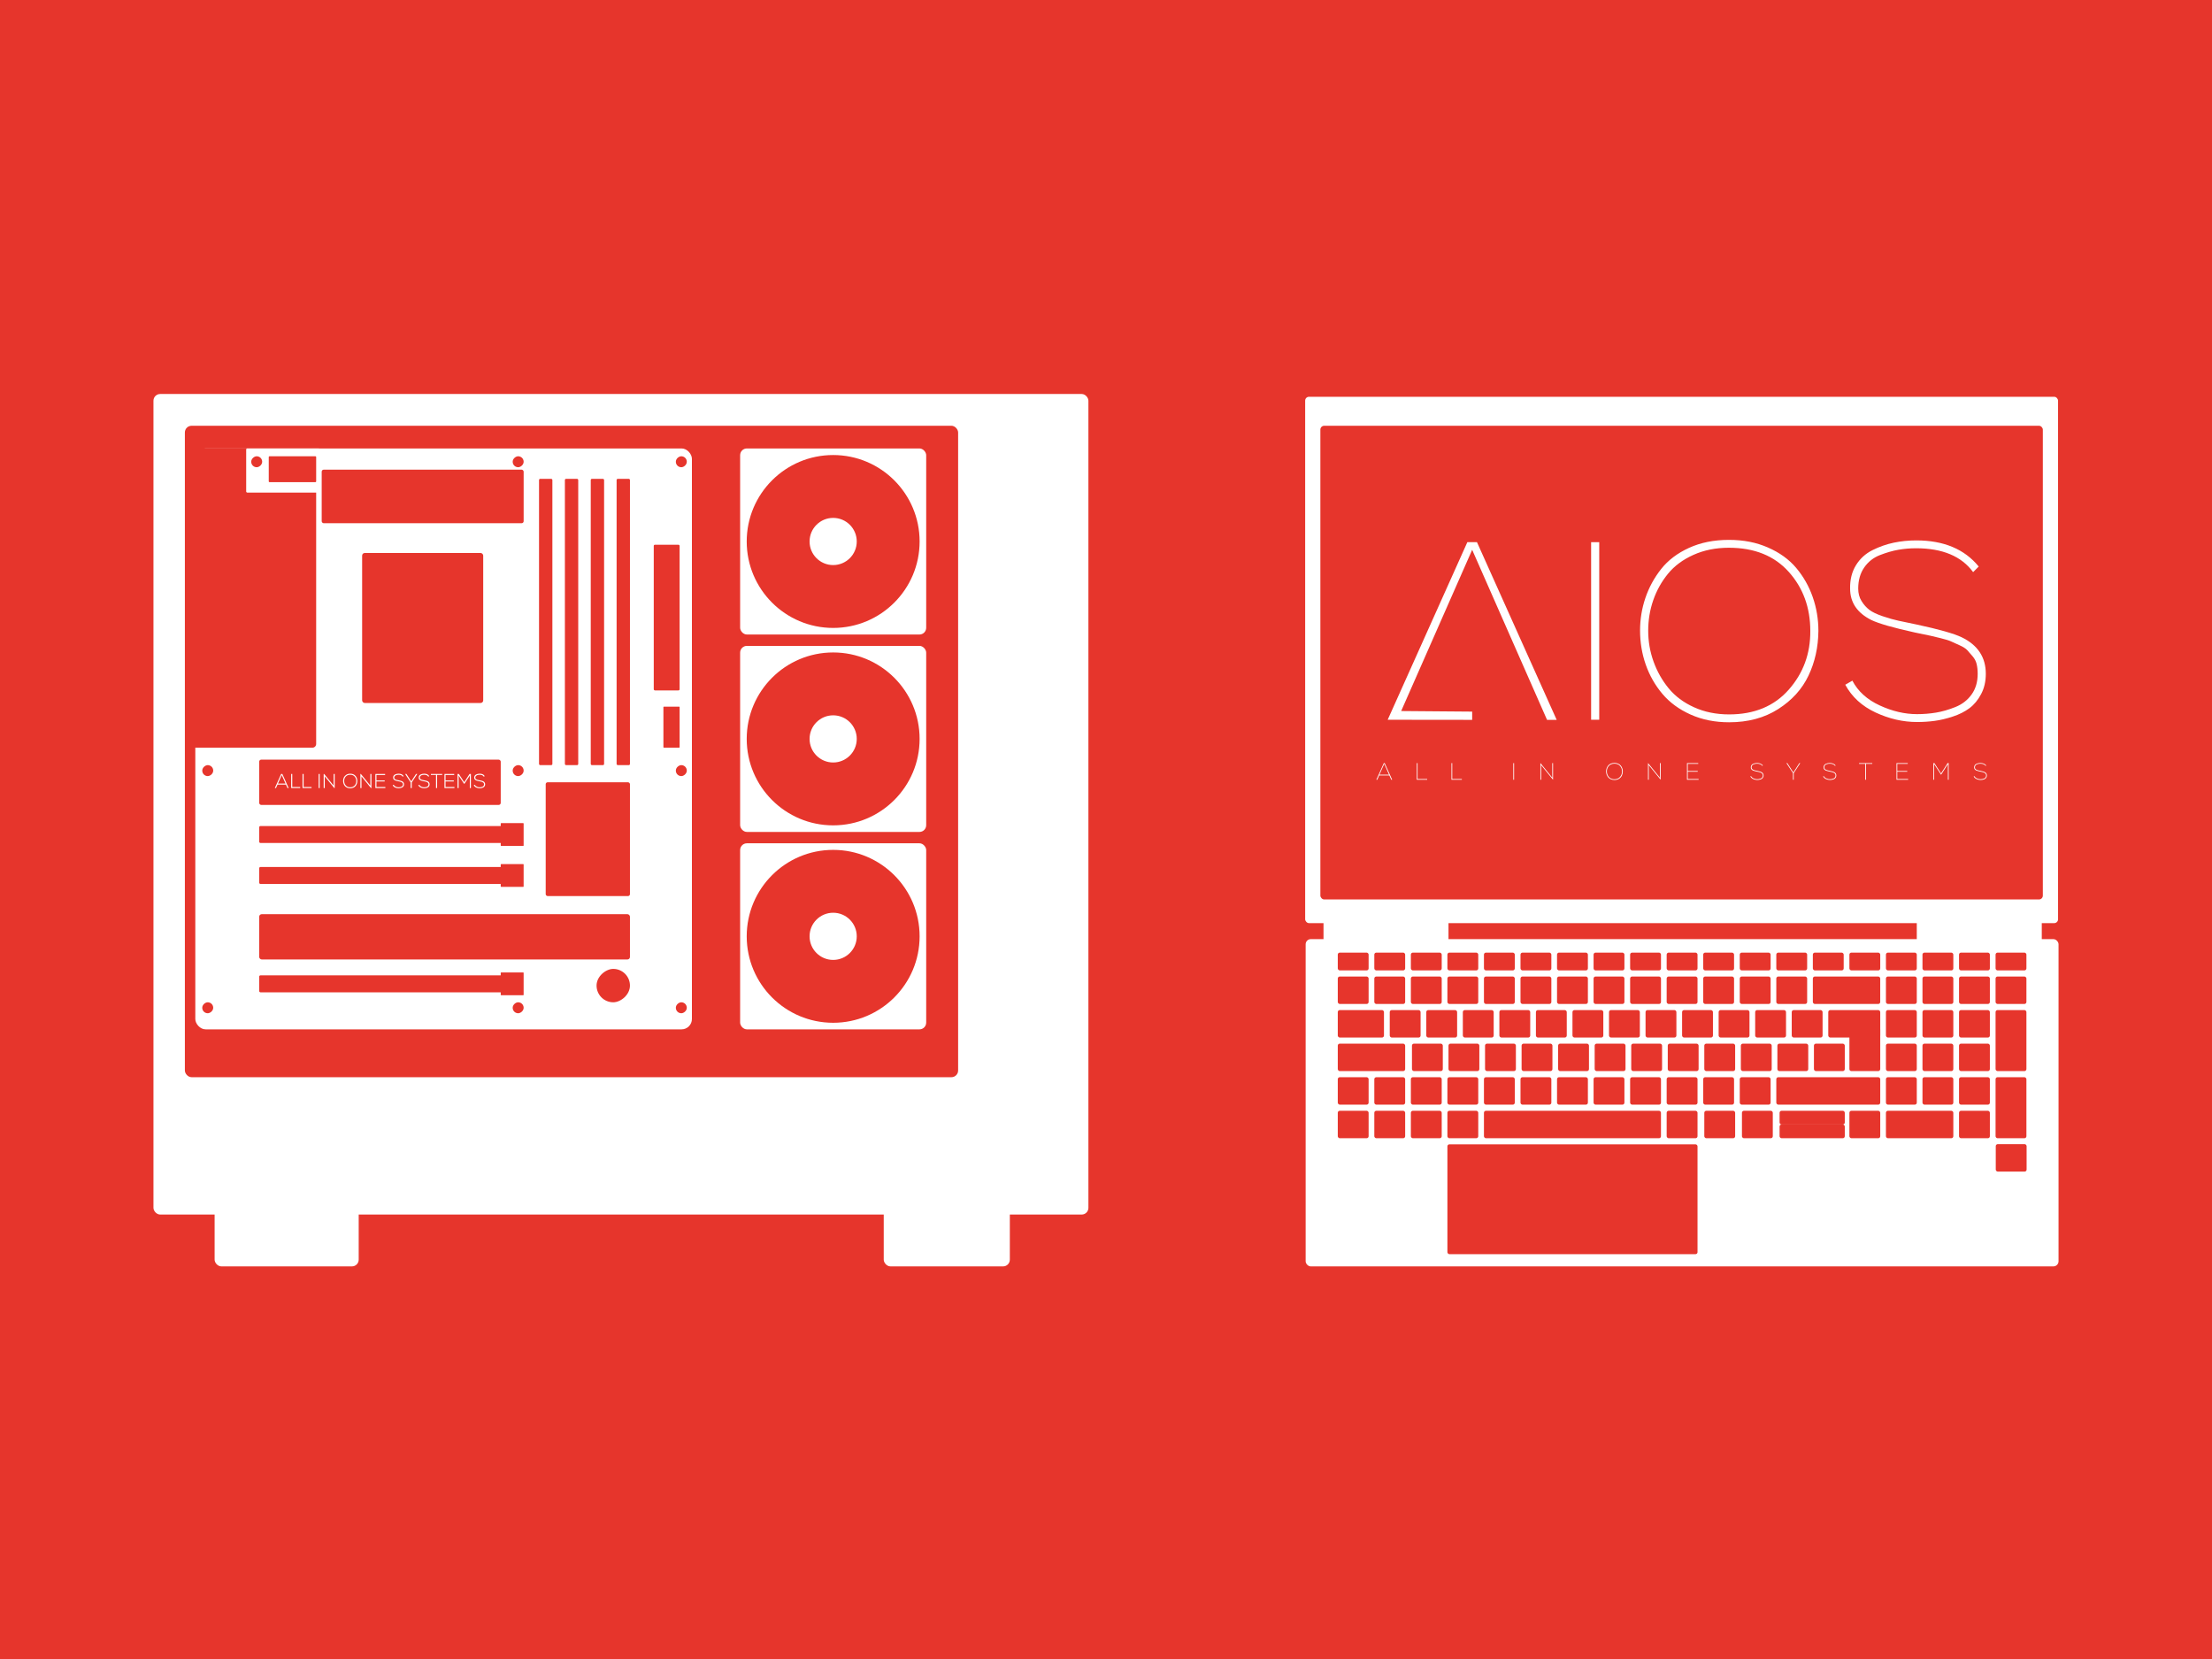 <?xml version="1.0" encoding="UTF-8"?>
<svg id="Laag_1" data-name="Laag 1" xmlns="http://www.w3.org/2000/svg" viewBox="0 0 1600 1200">
  <defs>
    <style>
      .cls-1 {
        fill: #fff;
      }

      .cls-1, .cls-2 {
        stroke-width: 0px;
      }

      .cls-2 {
        fill: #e6352c;
      }
    </style>
  </defs>
  <rect class="cls-2" x="0" y="-1" width="1600" height="1204"/>
  <g>
    <rect class="cls-1" x="111" y="284.99" width="676.28" height="593.53" rx="4.87" ry="4.87"/>
    <rect class="cls-2" x="133.72" y="307.96" width="559.32" height="471.21" rx="4.87" ry="4.87"/>
    <rect class="cls-1" x="155.24" y="835.96" width="104.22" height="80.05" rx="4.87" ry="4.87"/>
    <rect class="cls-1" x="639.23" y="835.96" width="91.21" height="80.05" rx="4.87" ry="4.87"/>
    <rect class="cls-1" x="535.36" y="324.38" width="134.58" height="134.58" rx="4.87" ry="4.87"/>
    <circle class="cls-2" cx="602.65" cy="391.67" r="62.53"/>
    <circle class="cls-1" cx="602.65" cy="391.67" r="17.06"/>
    <rect class="cls-1" x="535.36" y="609.98" width="134.58" height="134.58" rx="4.87" ry="4.87"/>
    <circle class="cls-2" cx="602.65" cy="677.27" r="62.53"/>
    <circle class="cls-1" cx="602.65" cy="677.27" r="17.06"/>
    <rect class="cls-1" x="535.36" y="467.18" width="134.58" height="134.58" rx="4.87" ry="4.87"/>
    <circle class="cls-2" cx="602.65" cy="534.47" r="62.53"/>
    <circle class="cls-1" cx="602.65" cy="534.47" r="17.06"/>
    <g>
      <rect class="cls-1" x="141.27" y="324.38" width="359.21" height="420.18" rx="7.49" ry="7.49"/>
      <rect class="cls-2" x="138.73" y="324.38" width="89.96" height="216.44" rx="2.69" ry="2.69"/>
      <rect class="cls-2" x="232.69" y="339.72" width="146.08" height="38.74" rx="1.45" ry="1.45"/>
      <rect class="cls-2" x="187.49" y="549.47" width="174.7" height="32.76" rx="1.46" ry="1.46"/>
      <rect class="cls-2" x="394.72" y="565.85" width="60.94" height="82.29" rx="1.37" ry="1.37"/>
      <rect class="cls-2" x="187.49" y="627.12" width="182.99" height="12.27" rx=".91" ry=".91"/>
      <rect class="cls-2" x="362.19" y="625.02" width="16.57" height="16.48" rx=".32" ry=".32"/>
      <rect class="cls-2" x="187.49" y="705.5" width="182.99" height="12.27" rx=".91" ry=".91"/>
      <rect class="cls-2" x="362.19" y="703.4" width="16.57" height="16.48" rx=".32" ry=".32"/>
      <rect class="cls-2" x="187.49" y="597.49" width="182.99" height="12.27" rx=".91" ry=".91"/>
      <rect class="cls-2" x="362.19" y="595.39" width="16.57" height="16.48" rx=".32" ry=".32"/>
      <rect class="cls-2" x="187.49" y="661.25" width="268.17" height="32.76" rx="1.81" ry="1.81"/>
      <rect class="cls-2" x="261.94" y="399.99" width="87.58" height="108.5" rx="1.88" ry="1.88"/>
      <rect class="cls-2" x="389.9" y="346.36" width="9.65" height="207.08" rx=".86" ry=".86"/>
      <rect class="cls-2" x="408.6" y="346.36" width="9.65" height="207.08" rx=".86" ry=".86"/>
      <rect class="cls-2" x="427.31" y="346.36" width="9.65" height="207.08" rx=".86" ry=".86"/>
      <rect class="cls-2" x="446.01" y="346.36" width="9.65" height="207.08" rx=".86" ry=".86"/>
      <rect class="cls-2" x="472.88" y="394.01" width="18.7" height="105.39" rx=".86" ry=".86"/>
      <rect class="cls-2" x="479.86" y="511.13" width="11.73" height="29.68" rx=".36" ry=".36"/>
      <rect class="cls-1" x="178.07" y="324.38" width="53.14" height="31.92" rx=".79" ry=".79"/>
      <rect class="cls-2" x="202.19" y="322.24" width="18.7" height="34.29" rx=".49" ry=".49" transform="translate(-127.84 550.93) rotate(-90)"/>
      <rect class="cls-2" x="431.51" y="700.83" width="24.15" height="24.15" rx="12.08" ry="12.08" transform="translate(-269.32 1156.49) rotate(-90)"/>
      <rect class="cls-2" x="146.29" y="553.44" width="7.93" height="7.93" rx="3.96" ry="3.96" transform="translate(-407.14 707.66) rotate(-90)"/>
      <rect class="cls-2" x="146.29" y="724.98" width="7.93" height="7.93" rx="3.96" ry="3.96" transform="translate(-578.69 879.2) rotate(-90)"/>
      <rect class="cls-2" x="370.84" y="724.98" width="7.93" height="7.93" rx="3.96" ry="3.96" transform="translate(-354.14 1103.75) rotate(-90)"/>
      <rect class="cls-2" x="488.85" y="724.98" width="7.93" height="7.93" rx="3.96" ry="3.96" transform="translate(-236.13 1221.76) rotate(-90)"/>
      <rect class="cls-2" x="488.85" y="553.44" width="7.93" height="7.93" rx="3.96" ry="3.96" transform="translate(-64.59 1050.22) rotate(-90)"/>
      <rect class="cls-2" x="488.85" y="330.03" width="7.93" height="7.93" rx="3.96" ry="3.96" transform="translate(158.82 826.81) rotate(-90)"/>
      <rect class="cls-2" x="370.84" y="330.03" width="7.93" height="7.93" rx="3.96" ry="3.96" transform="translate(40.81 708.8) rotate(-90)"/>
      <rect class="cls-2" x="181.72" y="330.03" width="7.93" height="7.93" rx="3.96" ry="3.96" transform="translate(-148.32 519.68) rotate(-90)"/>
      <rect class="cls-2" x="370.84" y="553.44" width="7.93" height="7.93" rx="3.96" ry="3.96" transform="translate(-182.6 932.21) rotate(-90)"/>
    </g>
  </g>
  <g>
    <rect class="cls-1" x="944.06" y="287" width="544.59" height="380.72" rx="2.78" ry="2.78"/>
    <rect class="cls-2" x="955.06" y="307.96" width="522.58" height="342.64" rx="2.78" ry="2.78"/>
    <rect class="cls-1" x="944.41" y="679.3" width="544.59" height="236.71" rx="3.72" ry="3.72"/>
    <rect class="cls-2" x="967.65" y="689.05" width="22.31" height="12.87" rx="1.44" ry="1.44"/>
    <rect class="cls-2" x="967.65" y="706.34" width="22.31" height="19.86" rx="1.44" ry="1.44"/>
    <rect class="cls-2" x="994.08" y="706.34" width="22.31" height="19.86" rx="1.44" ry="1.44"/>
    <rect class="cls-2" x="1020.52" y="706.34" width="22.31" height="19.86" rx="1.44" ry="1.44"/>
    <rect class="cls-2" x="1046.95" y="706.34" width="22.31" height="19.86" rx="1.44" ry="1.44"/>
    <rect class="cls-2" x="1073.38" y="706.34" width="22.31" height="19.86" rx="1.44" ry="1.44"/>
    <rect class="cls-2" x="1099.82" y="706.34" width="22.31" height="19.86" rx="1.44" ry="1.44"/>
    <rect class="cls-2" x="1126.25" y="706.34" width="22.31" height="19.86" rx="1.44" ry="1.44"/>
    <rect class="cls-2" x="1152.68" y="706.34" width="22.31" height="19.86" rx="1.44" ry="1.44"/>
    <rect class="cls-2" x="1179.12" y="706.34" width="22.31" height="19.86" rx="1.44" ry="1.44"/>
    <rect class="cls-2" x="1205.55" y="706.34" width="22.31" height="19.86" rx="1.44" ry="1.44"/>
    <rect class="cls-2" x="1231.98" y="706.34" width="22.31" height="19.86" rx="1.44" ry="1.44"/>
    <rect class="cls-2" x="1258.42" y="706.34" width="22.31" height="19.86" rx="1.44" ry="1.44"/>
    <rect class="cls-2" x="1284.85" y="706.34" width="22.31" height="19.86" rx="1.44" ry="1.44"/>
    <rect class="cls-2" x="1364.15" y="706.34" width="22.31" height="19.86" rx="1.44" ry="1.44"/>
    <rect class="cls-2" x="1390.58" y="706.34" width="22.31" height="19.86" rx="1.44" ry="1.44"/>
    <rect class="cls-2" x="1417.02" y="706.34" width="22.31" height="19.86" rx="1.44" ry="1.44"/>
    <rect class="cls-2" x="1443.45" y="706.34" width="22.31" height="19.86" rx="1.44" ry="1.44"/>
    <rect class="cls-2" x="1311.28" y="706.34" width="48.74" height="19.86" rx="1.44" ry="1.44"/>
    <rect class="cls-2" x="967.65" y="730.61" width="33.41" height="19.86" rx="1.44" ry="1.44"/>
    <rect class="cls-2" x="967.65" y="754.89" width="48.74" height="19.86" rx="1.44" ry="1.44"/>
    <rect class="cls-2" x="1031.67" y="730.61" width="22.31" height="19.86" rx="1.44" ry="1.44"/>
    <rect class="cls-2" x="1005.24" y="730.61" width="22.31" height="19.86" rx="1.44" ry="1.44"/>
    <rect class="cls-2" x="1058.11" y="730.61" width="22.31" height="19.86" rx="1.44" ry="1.44"/>
    <rect class="cls-2" x="1084.54" y="730.61" width="22.31" height="19.86" rx="1.44" ry="1.44"/>
    <rect class="cls-2" x="1110.97" y="730.61" width="22.31" height="19.86" rx="1.44" ry="1.44"/>
    <rect class="cls-2" x="1137.41" y="730.61" width="22.31" height="19.86" rx="1.44" ry="1.44"/>
    <rect class="cls-2" x="1163.84" y="730.61" width="22.31" height="19.86" rx="1.44" ry="1.44"/>
    <rect class="cls-2" x="1190.27" y="730.61" width="22.31" height="19.86" rx="1.44" ry="1.44"/>
    <rect class="cls-2" x="1216.71" y="730.61" width="22.31" height="19.86" rx="1.44" ry="1.44"/>
    <rect class="cls-2" x="1243.14" y="730.61" width="22.31" height="19.86" rx="1.44" ry="1.44"/>
    <rect class="cls-2" x="1269.57" y="730.61" width="22.31" height="19.86" rx="1.44" ry="1.44"/>
    <rect class="cls-2" x="1296.01" y="730.61" width="22.31" height="19.86" rx="1.44" ry="1.44"/>
    <rect class="cls-2" x="1047.74" y="754.89" width="22.31" height="19.86" rx="1.44" ry="1.44"/>
    <rect class="cls-2" x="1021.31" y="754.89" width="22.31" height="19.86" rx="1.44" ry="1.44"/>
    <rect class="cls-2" x="967.65" y="779.17" width="22.31" height="19.86" rx="1.44" ry="1.44"/>
    <rect class="cls-2" x="967.65" y="803.45" width="22.31" height="19.86" rx="1.44" ry="1.44"/>
    <rect class="cls-2" x="994.08" y="803.45" width="22.31" height="19.86" rx="1.44" ry="1.44"/>
    <rect class="cls-2" x="1020.52" y="803.45" width="22.31" height="19.86" rx="1.44" ry="1.44"/>
    <rect class="cls-2" x="1046.95" y="803.45" width="22.31" height="19.86" rx="1.44" ry="1.44"/>
    <rect class="cls-2" x="1205.55" y="803.45" width="22.31" height="19.86" rx="1.44" ry="1.44"/>
    <rect class="cls-2" x="1232.77" y="803.45" width="22.31" height="19.86" rx="1.44" ry="1.44"/>
    <rect class="cls-2" x="1260" y="803.45" width="22.31" height="19.86" rx="1.44" ry="1.44"/>
    <rect class="cls-2" x="1287.22" y="803.45" width="47.16" height="9.93" rx="1.44" ry="1.44"/>
    <rect class="cls-2" x="1287.22" y="813.38" width="47.16" height="9.93" rx="1.44" ry="1.44"/>
    <rect class="cls-2" x="1337.72" y="803.45" width="22.31" height="19.86" rx="1.44" ry="1.44"/>
    <rect class="cls-2" x="1073.38" y="803.45" width="128.04" height="19.86" rx="1.44" ry="1.44"/>
    <rect class="cls-2" x="1046.95" y="827.72" width="180.91" height="79.45" rx="1.44" ry="1.44"/>
    <rect class="cls-2" x="994.08" y="779.17" width="22.31" height="19.86" rx="1.44" ry="1.44"/>
    <rect class="cls-2" x="1020.52" y="779.17" width="22.31" height="19.86" rx="1.44" ry="1.44"/>
    <rect class="cls-2" x="1046.95" y="779.17" width="22.31" height="19.86" rx="1.44" ry="1.44"/>
    <rect class="cls-2" x="1073.38" y="779.17" width="22.31" height="19.86" rx="1.44" ry="1.44"/>
    <rect class="cls-2" x="1099.82" y="779.17" width="22.31" height="19.86" rx="1.44" ry="1.44"/>
    <rect class="cls-2" x="1126.25" y="779.17" width="22.31" height="19.86" rx="1.44" ry="1.44"/>
    <rect class="cls-2" x="1152.68" y="779.17" width="22.31" height="19.86" rx="1.44" ry="1.44"/>
    <rect class="cls-2" x="1179.12" y="779.17" width="22.31" height="19.86" rx="1.44" ry="1.44"/>
    <rect class="cls-2" x="1205.55" y="779.17" width="22.31" height="19.86" rx="1.44" ry="1.44"/>
    <rect class="cls-2" x="1231.98" y="779.17" width="22.31" height="19.86" rx="1.44" ry="1.44"/>
    <rect class="cls-2" x="1258.42" y="779.17" width="22.31" height="19.86" rx="1.44" ry="1.44"/>
    <rect class="cls-2" x="1284.85" y="779.17" width="75.18" height="19.86" rx="1.44" ry="1.44"/>
    <rect class="cls-2" x="1074.17" y="754.89" width="22.31" height="19.86" rx="1.44" ry="1.44"/>
    <rect class="cls-2" x="1100.61" y="754.89" width="22.31" height="19.86" rx="1.44" ry="1.44"/>
    <rect class="cls-2" x="1127.04" y="754.89" width="22.31" height="19.86" rx="1.44" ry="1.44"/>
    <rect class="cls-2" x="1153.47" y="754.89" width="22.31" height="19.86" rx="1.44" ry="1.44"/>
    <rect class="cls-2" x="1179.91" y="754.89" width="22.31" height="19.86" rx="1.44" ry="1.44"/>
    <rect class="cls-2" x="1206.34" y="754.89" width="22.31" height="19.86" rx="1.44" ry="1.44"/>
    <rect class="cls-2" x="1232.77" y="754.89" width="22.31" height="19.86" rx="1.44" ry="1.44"/>
    <rect class="cls-2" x="1259.21" y="754.89" width="22.31" height="19.86" rx="1.44" ry="1.44"/>
    <rect class="cls-2" x="1285.64" y="754.89" width="22.31" height="19.86" rx="1.44" ry="1.44"/>
    <rect class="cls-2" x="1312.07" y="754.89" width="22.31" height="19.86" rx="1.44" ry="1.44"/>
    <rect class="cls-2" x="1364.15" y="730.61" width="22.31" height="19.86" rx="1.44" ry="1.44"/>
    <rect class="cls-2" x="1390.58" y="730.61" width="22.31" height="19.86" rx="1.44" ry="1.44"/>
    <rect class="cls-2" x="1417.02" y="730.61" width="22.31" height="19.86" rx="1.44" ry="1.44"/>
    <rect class="cls-2" x="1443.45" y="730.61" width="22.31" height="44.14" rx="1.44" ry="1.44"/>
    <rect class="cls-2" x="1443.45" y="779.17" width="22.31" height="44.14" rx="1.44" ry="1.44"/>
    <rect class="cls-2" x="1364.15" y="754.89" width="22.31" height="19.86" rx="1.44" ry="1.44"/>
    <rect class="cls-2" x="1390.58" y="754.89" width="22.31" height="19.86" rx="1.44" ry="1.44"/>
    <rect class="cls-2" x="1417.02" y="754.89" width="22.31" height="19.86" rx="1.44" ry="1.44"/>
    <rect class="cls-2" x="1364.15" y="779.17" width="22.31" height="19.86" rx="1.44" ry="1.44"/>
    <rect class="cls-2" x="1364.15" y="803.45" width="48.74" height="19.86" rx="1.44" ry="1.44"/>
    <rect class="cls-2" x="1390.58" y="779.17" width="22.31" height="19.86" rx="1.44" ry="1.44"/>
    <rect class="cls-2" x="1417.02" y="779.17" width="22.31" height="19.86" rx="1.44" ry="1.44"/>
    <rect class="cls-2" x="1417.02" y="803.45" width="22.31" height="19.86" rx="1.44" ry="1.44"/>
    <rect class="cls-2" x="1443.59" y="827.59" width="22.31" height="19.86" rx="1.44" ry="1.44"/>
    <rect class="cls-2" x="1322.44" y="730.61" width="37.59" height="19.86" rx="1.44" ry="1.44"/>
    <rect class="cls-2" x="1333.06" y="747.79" width="31.62" height="22.31" rx="1.44" ry="1.44" transform="translate(589.93 2107.82) rotate(-90)"/>
    <rect class="cls-2" x="994.08" y="689.05" width="22.31" height="12.87" rx="1.44" ry="1.44"/>
    <rect class="cls-2" x="1020.52" y="689.05" width="22.31" height="12.87" rx="1.44" ry="1.44"/>
    <rect class="cls-2" x="1046.95" y="689.05" width="22.31" height="12.87" rx="1.44" ry="1.44"/>
    <rect class="cls-2" x="1073.38" y="689.05" width="22.31" height="12.87" rx="1.44" ry="1.44"/>
    <rect class="cls-2" x="1099.82" y="689.05" width="22.31" height="12.87" rx="1.44" ry="1.44"/>
    <rect class="cls-2" x="1126.25" y="689.05" width="22.31" height="12.87" rx="1.44" ry="1.44"/>
    <rect class="cls-2" x="1152.68" y="689.05" width="22.31" height="12.87" rx="1.44" ry="1.44"/>
    <rect class="cls-2" x="1179.12" y="689.05" width="22.31" height="12.87" rx="1.44" ry="1.44"/>
    <rect class="cls-2" x="1205.55" y="689.05" width="22.31" height="12.87" rx="1.44" ry="1.44"/>
    <rect class="cls-2" x="1231.98" y="689.05" width="22.31" height="12.87" rx="1.44" ry="1.44"/>
    <rect class="cls-2" x="1258.42" y="689.05" width="22.31" height="12.87" rx="1.44" ry="1.44"/>
    <rect class="cls-2" x="1284.85" y="689.05" width="22.31" height="12.87" rx="1.44" ry="1.44"/>
    <rect class="cls-2" x="1311.28" y="689.05" width="22.31" height="12.87" rx="1.44" ry="1.44"/>
    <rect class="cls-2" x="1337.72" y="689.05" width="22.31" height="12.87" rx="1.44" ry="1.44"/>
    <rect class="cls-2" x="1364.15" y="689.05" width="22.31" height="12.87" rx="1.44" ry="1.44"/>
    <rect class="cls-2" x="1390.58" y="689.05" width="22.31" height="12.87" rx="1.44" ry="1.44"/>
    <rect class="cls-2" x="1417.02" y="689.05" width="22.31" height="12.87" rx="1.44" ry="1.44"/>
    <rect class="cls-2" x="1443.45" y="689.05" width="22.31" height="12.87" rx="1.44" ry="1.44"/>
    <rect class="cls-1" x="957.33" y="657.72" width="90.41" height="23.99"/>
    <rect class="cls-1" x="1386.46" y="657.72" width="90.41" height="23.99"/>
  </g>
  <g>
    <g>
      <path class="cls-1" d="m1150.9,520.61v-128.44h5.87v128.44h-5.87Z"/>
      <path class="cls-1" d="m1278.78,396.02c8.44,3.67,15.26,8.59,20.46,14.77,5.2,6.18,9.18,13.18,11.93,21.01,2.75,7.83,4.13,16.03,4.13,24.59-.12,11.74-2.51,22.51-7.16,32.29-4.65,9.79-11.96,17.86-21.93,24.22-9.97,6.36-21.8,9.54-35.5,9.54-10.28,0-19.57-1.87-27.89-5.6-8.32-3.73-15.11-8.72-20.37-14.95-5.26-6.24-9.27-13.27-12.02-21.1-2.75-7.83-4.13-16.09-4.13-24.77,0-8.07,1.28-15.9,3.85-23.49,2.57-7.58,6.36-14.56,11.38-20.92,5.02-6.36,11.74-11.47,20.18-15.32,8.44-3.85,18.04-5.78,28.81-5.78s19.82,1.83,28.26,5.5Zm15.05,17.61c-10.4-11.62-24.83-17.43-43.3-17.43-9.42,0-17.95,1.71-25.59,5.14-7.65,3.43-13.79,7.98-18.44,13.67-4.65,5.69-8.2,12.05-10.64,19.08-2.45,7.03-3.67,14.4-3.67,22.11s1.28,15.14,3.85,22.29c2.57,7.16,6.21,13.61,10.92,19.36,4.71,5.75,10.86,10.34,18.44,13.76,7.58,3.43,16.02,5.14,25.32,5.14,18.23,0,32.6-5.96,43.12-17.89,10.52-11.93,15.72-26.09,15.6-42.48,0-16.88-5.2-31.13-15.6-42.75Z"/>
      <path class="cls-1" d="m1427.21,413.82c-8.44-11.5-22.2-17.25-41.28-17.25-4.4,0-8.68.37-12.84,1.1-4.16.73-8.59,2.02-13.3,3.85-4.71,1.83-8.5,4.83-11.38,8.99-2.87,4.16-4.31,9.24-4.31,15.23,0,3.43.79,6.42,2.38,8.99,1.59,2.57,3.46,4.68,5.6,6.33,2.14,1.65,5.38,3.21,9.73,4.68,4.34,1.47,8.1,2.54,11.28,3.21,3.18.67,7.71,1.62,13.58,2.85,15.9,3.42,26.67,6.48,32.29,9.17,11.62,5.63,17.43,14.43,17.43,26.42,0,5.51-1.13,10.4-3.4,14.68-2.26,4.28-5.08,7.68-8.44,10.18-3.36,2.51-7.37,4.53-12.02,6.05-4.65,1.53-9.02,2.57-13.12,3.12-4.1.55-8.35.83-12.75.83-10.15,0-20.15-2.29-30-6.88-9.85-4.59-17.16-11.28-21.93-20.09l5.14-2.94c4.04,7.71,10.61,13.67,19.73,17.89,9.11,4.22,18.13,6.33,27.06,6.33,4.65,0,9.2-.37,13.67-1.1,4.46-.73,9.14-2.08,14.04-4.04,4.89-1.96,8.81-4.98,11.74-9.08,2.94-4.1,4.4-9.08,4.4-14.96,0-2.57-.25-4.89-.73-6.97-.49-2.08-1.47-3.98-2.93-5.69-1.47-1.71-2.75-3.18-3.85-4.4-1.1-1.22-3.03-2.45-5.78-3.67-2.75-1.22-4.77-2.14-6.06-2.75-1.28-.61-3.76-1.38-7.43-2.29-3.67-.92-6.09-1.5-7.25-1.74-1.16-.25-3.82-.8-7.98-1.65-1.59-.37-2.75-.61-3.49-.73-15.53-3.42-25.99-6.42-31.37-8.99-10.28-5.14-15.41-12.72-15.41-22.75-.12-6.48,1.28-12.11,4.22-16.88,2.93-4.77,6.91-8.41,11.93-10.92,5.02-2.51,10.15-4.31,15.41-5.41,5.26-1.1,10.7-1.65,16.33-1.65,19.82,0,34.86,6.3,45.14,18.9l-4.04,4.04Z"/>
      <polygon class="cls-1" points="1068.34 392.17 1061.37 392.17 1003.76 520.61 1003.76 520.61 1003.76 520.62 1064.86 520.69 1064.86 514.73 1013.5 514.31 1064.86 397.68 1119.02 520.69 1125.99 520.69 1068.34 392.17"/>
    </g>
    <g>
      <path class="cls-1" d="m1000.95,551.98h.65l5.4,12.04h-.65l-1.39-3.13h-7.38l-1.38,3.13h-.65l5.4-12.04Zm3.78,8.38l-3.46-7.86-3.49,7.86h6.95Z"/>
      <path class="cls-1" d="m1025.36,551.98v11.5h6.96v.53h-7.51v-12.04h.55Z"/>
      <path class="cls-1" d="m1050.44,551.98v11.5h6.96v.53h-7.51v-12.04h.55Z"/>
      <path class="cls-1" d="m1094.62,564.02v-12.04h.55v12.04h-.55Z"/>
      <path class="cls-1" d="m1114.21,551.98h.05l8.6,10.59-.05-2.79v-7.81h.55v12.04l-8.65-10.64.05,2.84v7.81h-.55v-12.04Z"/>
      <path class="cls-1" d="m1170.39,552.35c.79.34,1.43.8,1.92,1.38.49.58.86,1.23,1.12,1.97.26.73.39,1.5.39,2.3-.01,1.1-.23,2.11-.67,3.03-.44.92-1.12,1.67-2.05,2.27-.93.6-2.04.89-3.33.89-.96,0-1.83-.17-2.61-.52s-1.42-.82-1.91-1.4c-.49-.58-.87-1.24-1.13-1.98-.26-.73-.39-1.51-.39-2.32,0-.76.12-1.49.36-2.2s.6-1.36,1.07-1.96,1.1-1.07,1.89-1.44c.79-.36,1.69-.54,2.7-.54s1.86.17,2.65.52Zm1.41,1.65c-.97-1.09-2.33-1.63-4.06-1.63-.88,0-1.68.16-2.4.48-.72.32-1.29.75-1.73,1.28s-.77,1.13-1,1.79c-.23.66-.34,1.35-.34,2.07s.12,1.42.36,2.09.58,1.28,1.02,1.81c.44.54,1.02.97,1.73,1.29s1.5.48,2.37.48c1.71,0,3.06-.56,4.04-1.68.99-1.12,1.47-2.44,1.46-3.98,0-1.58-.49-2.92-1.46-4.01Z"/>
      <path class="cls-1" d="m1192.05,551.98h.05l8.6,10.59-.05-2.79v-7.81h.55v12.04l-8.65-10.64.05,2.84v7.81h-.55v-12.04Z"/>
      <path class="cls-1" d="m1228.64,563.49v.53h-8.39v-12.04h8.13v.53h-7.58v5.16h7.22v.53h-7.22v5.28h7.84Z"/>
      <path class="cls-1" d="m1274.77,554.01c-.79-1.08-2.08-1.62-3.87-1.62-.41,0-.81.03-1.2.1-.39.07-.81.19-1.25.36-.44.17-.8.45-1.07.84s-.4.87-.4,1.43c0,.32.07.6.22.84.15.24.32.44.53.59s.5.3.91.44c.41.14.76.24,1.06.3.3.06.72.15,1.27.27,1.49.32,2.5.61,3.03.86,1.09.53,1.63,1.35,1.63,2.48,0,.52-.11.97-.32,1.38-.21.4-.48.72-.79.95s-.69.42-1.13.57c-.44.14-.85.24-1.23.29-.38.05-.78.08-1.2.08-.95,0-1.89-.22-2.81-.65-.92-.43-1.61-1.06-2.06-1.88l.48-.28c.38.72.99,1.28,1.85,1.68.85.4,1.7.59,2.54.59.44,0,.86-.03,1.28-.1.42-.07.86-.19,1.32-.38.46-.18.83-.47,1.1-.85s.41-.85.41-1.4c0-.24-.02-.46-.07-.65s-.14-.37-.28-.53c-.14-.16-.26-.3-.36-.41-.1-.11-.28-.23-.54-.34-.26-.11-.45-.2-.57-.26-.12-.06-.35-.13-.7-.22s-.57-.14-.68-.16c-.11-.02-.36-.07-.75-.15-.15-.03-.26-.06-.33-.07-1.46-.32-2.44-.6-2.94-.84-.96-.48-1.44-1.19-1.44-2.13-.01-.61.12-1.14.4-1.58.28-.45.65-.79,1.12-1.02s.95-.4,1.44-.51c.49-.1,1-.15,1.53-.15,1.86,0,3.27.59,4.23,1.77l-.38.38Z"/>
      <path class="cls-1" d="m1296.91,559.24l-4.73-7.26h.65l4.35,6.74,4.33-6.74h.65l-4.71,7.26v4.78h-.55v-4.78Z"/>
      <path class="cls-1" d="m1327.38,554.01c-.79-1.08-2.08-1.62-3.87-1.62-.41,0-.81.03-1.2.1-.39.07-.81.19-1.25.36-.44.17-.8.45-1.07.84s-.4.87-.4,1.43c0,.32.07.6.22.84.15.24.32.44.53.59s.5.3.91.44c.41.14.76.24,1.06.3.3.06.72.15,1.27.27,1.49.32,2.5.61,3.03.86,1.09.53,1.63,1.35,1.63,2.48,0,.52-.11.97-.32,1.38-.21.4-.48.72-.79.95s-.69.42-1.13.57c-.44.14-.85.24-1.23.29-.38.05-.78.08-1.2.08-.95,0-1.89-.22-2.81-.65-.92-.43-1.61-1.06-2.06-1.88l.48-.28c.38.72.99,1.28,1.85,1.68.85.4,1.7.59,2.54.59.44,0,.86-.03,1.28-.1.42-.07.86-.19,1.32-.38.46-.18.83-.47,1.1-.85s.41-.85.41-1.4c0-.24-.02-.46-.07-.65s-.14-.37-.28-.53c-.14-.16-.26-.3-.36-.41s-.28-.23-.54-.34c-.26-.11-.45-.2-.57-.26-.12-.06-.35-.13-.7-.22s-.57-.14-.68-.16c-.11-.02-.36-.07-.75-.15-.15-.03-.26-.06-.33-.07-1.46-.32-2.44-.6-2.94-.84-.96-.48-1.44-1.19-1.44-2.13-.01-.61.12-1.14.4-1.58.28-.45.65-.79,1.12-1.02s.95-.4,1.44-.51c.49-.1,1-.15,1.53-.15,1.86,0,3.27.59,4.23,1.77l-.38.38Z"/>
      <path class="cls-1" d="m1344.7,551.98h9.58v.53h-4.52v11.5h-.55v-11.5h-4.5v-.53Z"/>
      <path class="cls-1" d="m1380.19,563.49v.53h-8.39v-12.04h8.13v.53h-7.58v5.16h7.22v.53h-7.22v5.28h7.84Z"/>
      <path class="cls-1" d="m1408.98,552.69l-4.87,7.6h-.17l-4.92-7.57v11.3h-.55v-12.04h.72l4.81,7.46,4.75-7.46h.77v12.04h-.55v-11.33Z"/>
      <path class="cls-1" d="m1436.3,554.01c-.79-1.08-2.08-1.62-3.87-1.62-.41,0-.81.03-1.2.1-.39.07-.81.19-1.25.36-.44.17-.8.45-1.07.84s-.4.87-.4,1.43c0,.32.07.6.22.84.15.24.32.44.53.59s.5.3.91.44c.41.14.76.24,1.06.3.3.06.72.15,1.27.27,1.49.32,2.5.61,3.03.86,1.09.53,1.63,1.35,1.63,2.48,0,.52-.11.97-.32,1.38-.21.4-.48.72-.79.95s-.69.42-1.13.57c-.44.14-.85.24-1.23.29-.38.05-.78.08-1.2.08-.95,0-1.89-.22-2.81-.65-.92-.43-1.61-1.06-2.06-1.88l.48-.28c.38.72.99,1.28,1.85,1.68.85.4,1.7.59,2.54.59.44,0,.86-.03,1.28-.1.42-.07.86-.19,1.32-.38.46-.18.83-.47,1.1-.85s.41-.85.41-1.4c0-.24-.02-.46-.07-.65s-.14-.37-.28-.53c-.14-.16-.26-.3-.36-.41s-.28-.23-.54-.34c-.26-.11-.45-.2-.57-.26-.12-.06-.35-.13-.7-.22s-.57-.14-.68-.16c-.11-.02-.36-.07-.75-.15-.15-.03-.26-.06-.33-.07-1.46-.32-2.44-.6-2.94-.84-.96-.48-1.44-1.19-1.44-2.13-.01-.61.12-1.14.4-1.58.28-.45.65-.79,1.12-1.02s.95-.4,1.44-.51c.49-.1,1-.15,1.53-.15,1.86,0,3.27.59,4.23,1.77l-.38.38Z"/>
    </g>
  </g>
  <g>
    <path class="cls-1" d="m207.95,570.02l-1.12-2.5h-6.09l-1.11,2.5h-.84l4.57-10.19h.86l4.57,10.19h-.84Zm-1.43-3.23l-2.74-6.2-2.74,6.2h5.48Z"/>
    <path class="cls-1" d="m211.4,559.82v9.45h5.74v.74h-6.52v-10.19h.79Z"/>
    <path class="cls-1" d="m219.61,559.82v9.45h5.74v.74h-6.52v-10.19h.79Z"/>
    <path class="cls-1" d="m230.47,570.02v-10.19h.77v10.19h-.77Z"/>
    <path class="cls-1" d="m234.46,559.82l6.86,8.43v-8.43h.77v10.19h-.31l-6.87-8.42v8.42h-.79v-10.19h.33Z"/>
    <path class="cls-1" d="m257.12,561.2c.9,1.02,1.35,2.27,1.34,3.74,0,.68-.11,1.33-.33,1.95-.22.62-.54,1.18-.95,1.67-.41.5-.95.89-1.62,1.19s-1.41.44-2.24.44-1.57-.15-2.24-.44-1.21-.69-1.62-1.19-.74-1.06-.95-1.68c-.22-.62-.33-1.28-.33-1.97,0-.94.18-1.8.55-2.58.37-.78.95-1.42,1.75-1.92.8-.5,1.74-.75,2.84-.75,1.63,0,2.9.51,3.8,1.54Zm-7.04.5c-.76.87-1.14,1.94-1.13,3.23,0,1.24.4,2.31,1.17,3.2s1.83,1.34,3.2,1.34c.93,0,1.74-.22,2.42-.67.68-.45,1.18-1,1.49-1.67s.47-1.4.47-2.2c0-1.26-.38-2.33-1.15-3.21-.77-.88-1.84-1.32-3.23-1.32s-2.48.43-3.24,1.3Z"/>
    <path class="cls-1" d="m261.02,559.82l6.86,8.43v-8.43h.77v10.19h-.31l-6.87-8.42v8.42h-.79v-10.19h.33Z"/>
    <path class="cls-1" d="m272.3,564.53h5.97v.71h-5.97v4.02h6.44v.76h-7.21v-10.19h7.03v.74h-6.26v3.96Z"/>
    <path class="cls-1" d="m291.3,561.79c-.34-.54-.76-.91-1.27-1.09-.51-.18-1.11-.28-1.81-.29-.47,0-.92.05-1.35.16s-.83.33-1.19.66-.55.75-.55,1.25c0,.25.06.48.17.67.12.19.25.35.42.47.16.12.39.24.7.34.31.11.58.19.83.24.25.05.58.12,1,.2,1.27.24,2.14.48,2.61.71.93.46,1.4,1.19,1.4,2.21,0,.54-.13,1.01-.39,1.41-.26.39-.59.69-1.01.89s-.84.34-1.27.43-.89.13-1.36.13c-.86,0-1.68-.19-2.46-.56-.78-.37-1.35-.92-1.72-1.65l.7-.35c.29.58.77,1.04,1.45,1.36.67.32,1.35.49,2.03.49.36,0,.71-.03,1.05-.09.34-.06.68-.16,1.03-.31.35-.15.63-.37.84-.67.21-.3.32-.67.32-1.09,0-.24-.04-.46-.12-.66-.08-.2-.21-.37-.39-.52-.18-.15-.35-.27-.52-.36s-.41-.19-.72-.28c-.31-.09-.56-.15-.76-.2-.19-.04-.48-.1-.84-.17-.41-.08-.72-.14-.94-.19-.22-.05-.5-.12-.85-.23-.35-.1-.62-.21-.81-.33-.19-.12-.39-.26-.59-.44-.2-.18-.35-.38-.44-.63-.09-.24-.14-.52-.14-.82,0-.51.1-.96.34-1.35.24-.38.56-.68.96-.88s.82-.35,1.25-.45.87-.15,1.33-.15c.84,0,1.56.12,2.15.35.59.23,1.11.69,1.58,1.38l-.64.38Z"/>
    <path class="cls-1" d="m297.04,565.94l-3.98-6.1h0s.92-.01.92-.01l3.45,5.36,3.47-5.36h.92s-3.99,6.12-3.99,6.12v4.08h-.79v-4.08Z"/>
    <path class="cls-1" d="m309.81,561.79c-.34-.54-.76-.91-1.27-1.09-.51-.18-1.11-.28-1.81-.29-.47,0-.92.05-1.35.16s-.83.33-1.19.66-.55.75-.55,1.25c0,.25.06.48.17.67.12.19.25.35.42.47.16.12.39.24.7.34.31.11.58.19.83.24.25.05.58.12,1,.2,1.27.24,2.14.48,2.61.71.93.46,1.4,1.19,1.4,2.21,0,.54-.13,1.01-.39,1.41-.26.39-.59.69-1.01.89s-.84.34-1.27.43-.89.13-1.36.13c-.86,0-1.68-.19-2.46-.56-.78-.37-1.35-.92-1.72-1.65l.7-.35c.29.58.77,1.04,1.45,1.36.67.32,1.35.49,2.03.49.36,0,.71-.03,1.05-.09.34-.06.68-.16,1.03-.31.35-.15.63-.37.84-.67.21-.3.32-.67.32-1.09,0-.24-.04-.46-.12-.66-.08-.2-.21-.37-.39-.52-.18-.15-.35-.27-.52-.36s-.41-.19-.72-.28c-.31-.09-.56-.15-.76-.2-.19-.04-.48-.1-.84-.17-.41-.08-.72-.14-.94-.19-.22-.05-.5-.12-.85-.23-.35-.1-.62-.21-.81-.33-.19-.12-.39-.26-.59-.44-.2-.18-.35-.38-.44-.63-.09-.24-.14-.52-.14-.82,0-.51.1-.96.34-1.35.24-.38.56-.68.96-.88s.82-.35,1.25-.45.87-.15,1.33-.15c.84,0,1.56.12,2.15.35.59.23,1.11.69,1.58,1.38l-.64.38Z"/>
    <path class="cls-1" d="m315.37,560.53h-3.68v-.7h8.16v.7h-3.68v9.48h-.79v-9.48Z"/>
    <path class="cls-1" d="m322.27,564.53h5.97v.71h-5.97v4.02h6.44v.76h-7.21v-10.19h7.03v.74h-6.26v3.96Z"/>
    <path class="cls-1" d="m339.83,560.96l-3.9,5.97h-.26l-3.93-5.97v9.06h-.79v-10.19h.93l3.9,5.94,3.86-5.94h.96v10.19h-.77v-9.06Z"/>
    <path class="cls-1" d="m349.95,561.79c-.34-.54-.76-.91-1.27-1.09-.51-.18-1.11-.28-1.81-.29-.47,0-.92.05-1.35.16s-.83.33-1.19.66-.55.75-.55,1.25c0,.25.06.48.17.67.12.19.25.35.42.47.16.12.39.24.7.34.31.11.58.19.83.24.25.05.58.12,1,.2,1.27.24,2.14.48,2.61.71.93.46,1.4,1.19,1.4,2.21,0,.54-.13,1.01-.39,1.41-.26.39-.59.69-1.01.89s-.84.34-1.27.43-.89.13-1.36.13c-.86,0-1.68-.19-2.46-.56-.78-.37-1.35-.92-1.72-1.65l.7-.35c.29.58.77,1.04,1.45,1.36.67.32,1.35.49,2.03.49.36,0,.71-.03,1.05-.09.34-.06.68-.16,1.03-.31.35-.15.63-.37.84-.67.21-.3.32-.67.32-1.09,0-.24-.04-.46-.12-.66-.08-.2-.21-.37-.39-.52-.18-.15-.35-.27-.52-.36s-.41-.19-.72-.28c-.31-.09-.56-.15-.76-.2-.19-.04-.48-.1-.84-.17-.41-.08-.72-.14-.94-.19-.22-.05-.5-.12-.85-.23-.35-.1-.62-.21-.81-.33-.19-.12-.39-.26-.59-.44-.2-.18-.35-.38-.44-.63-.09-.24-.14-.52-.14-.82,0-.51.1-.96.34-1.35.24-.38.56-.68.96-.88s.82-.35,1.25-.45.87-.15,1.33-.15c.84,0,1.56.12,2.15.35.59.23,1.11.69,1.58,1.38l-.64.38Z"/>
  </g>
</svg>